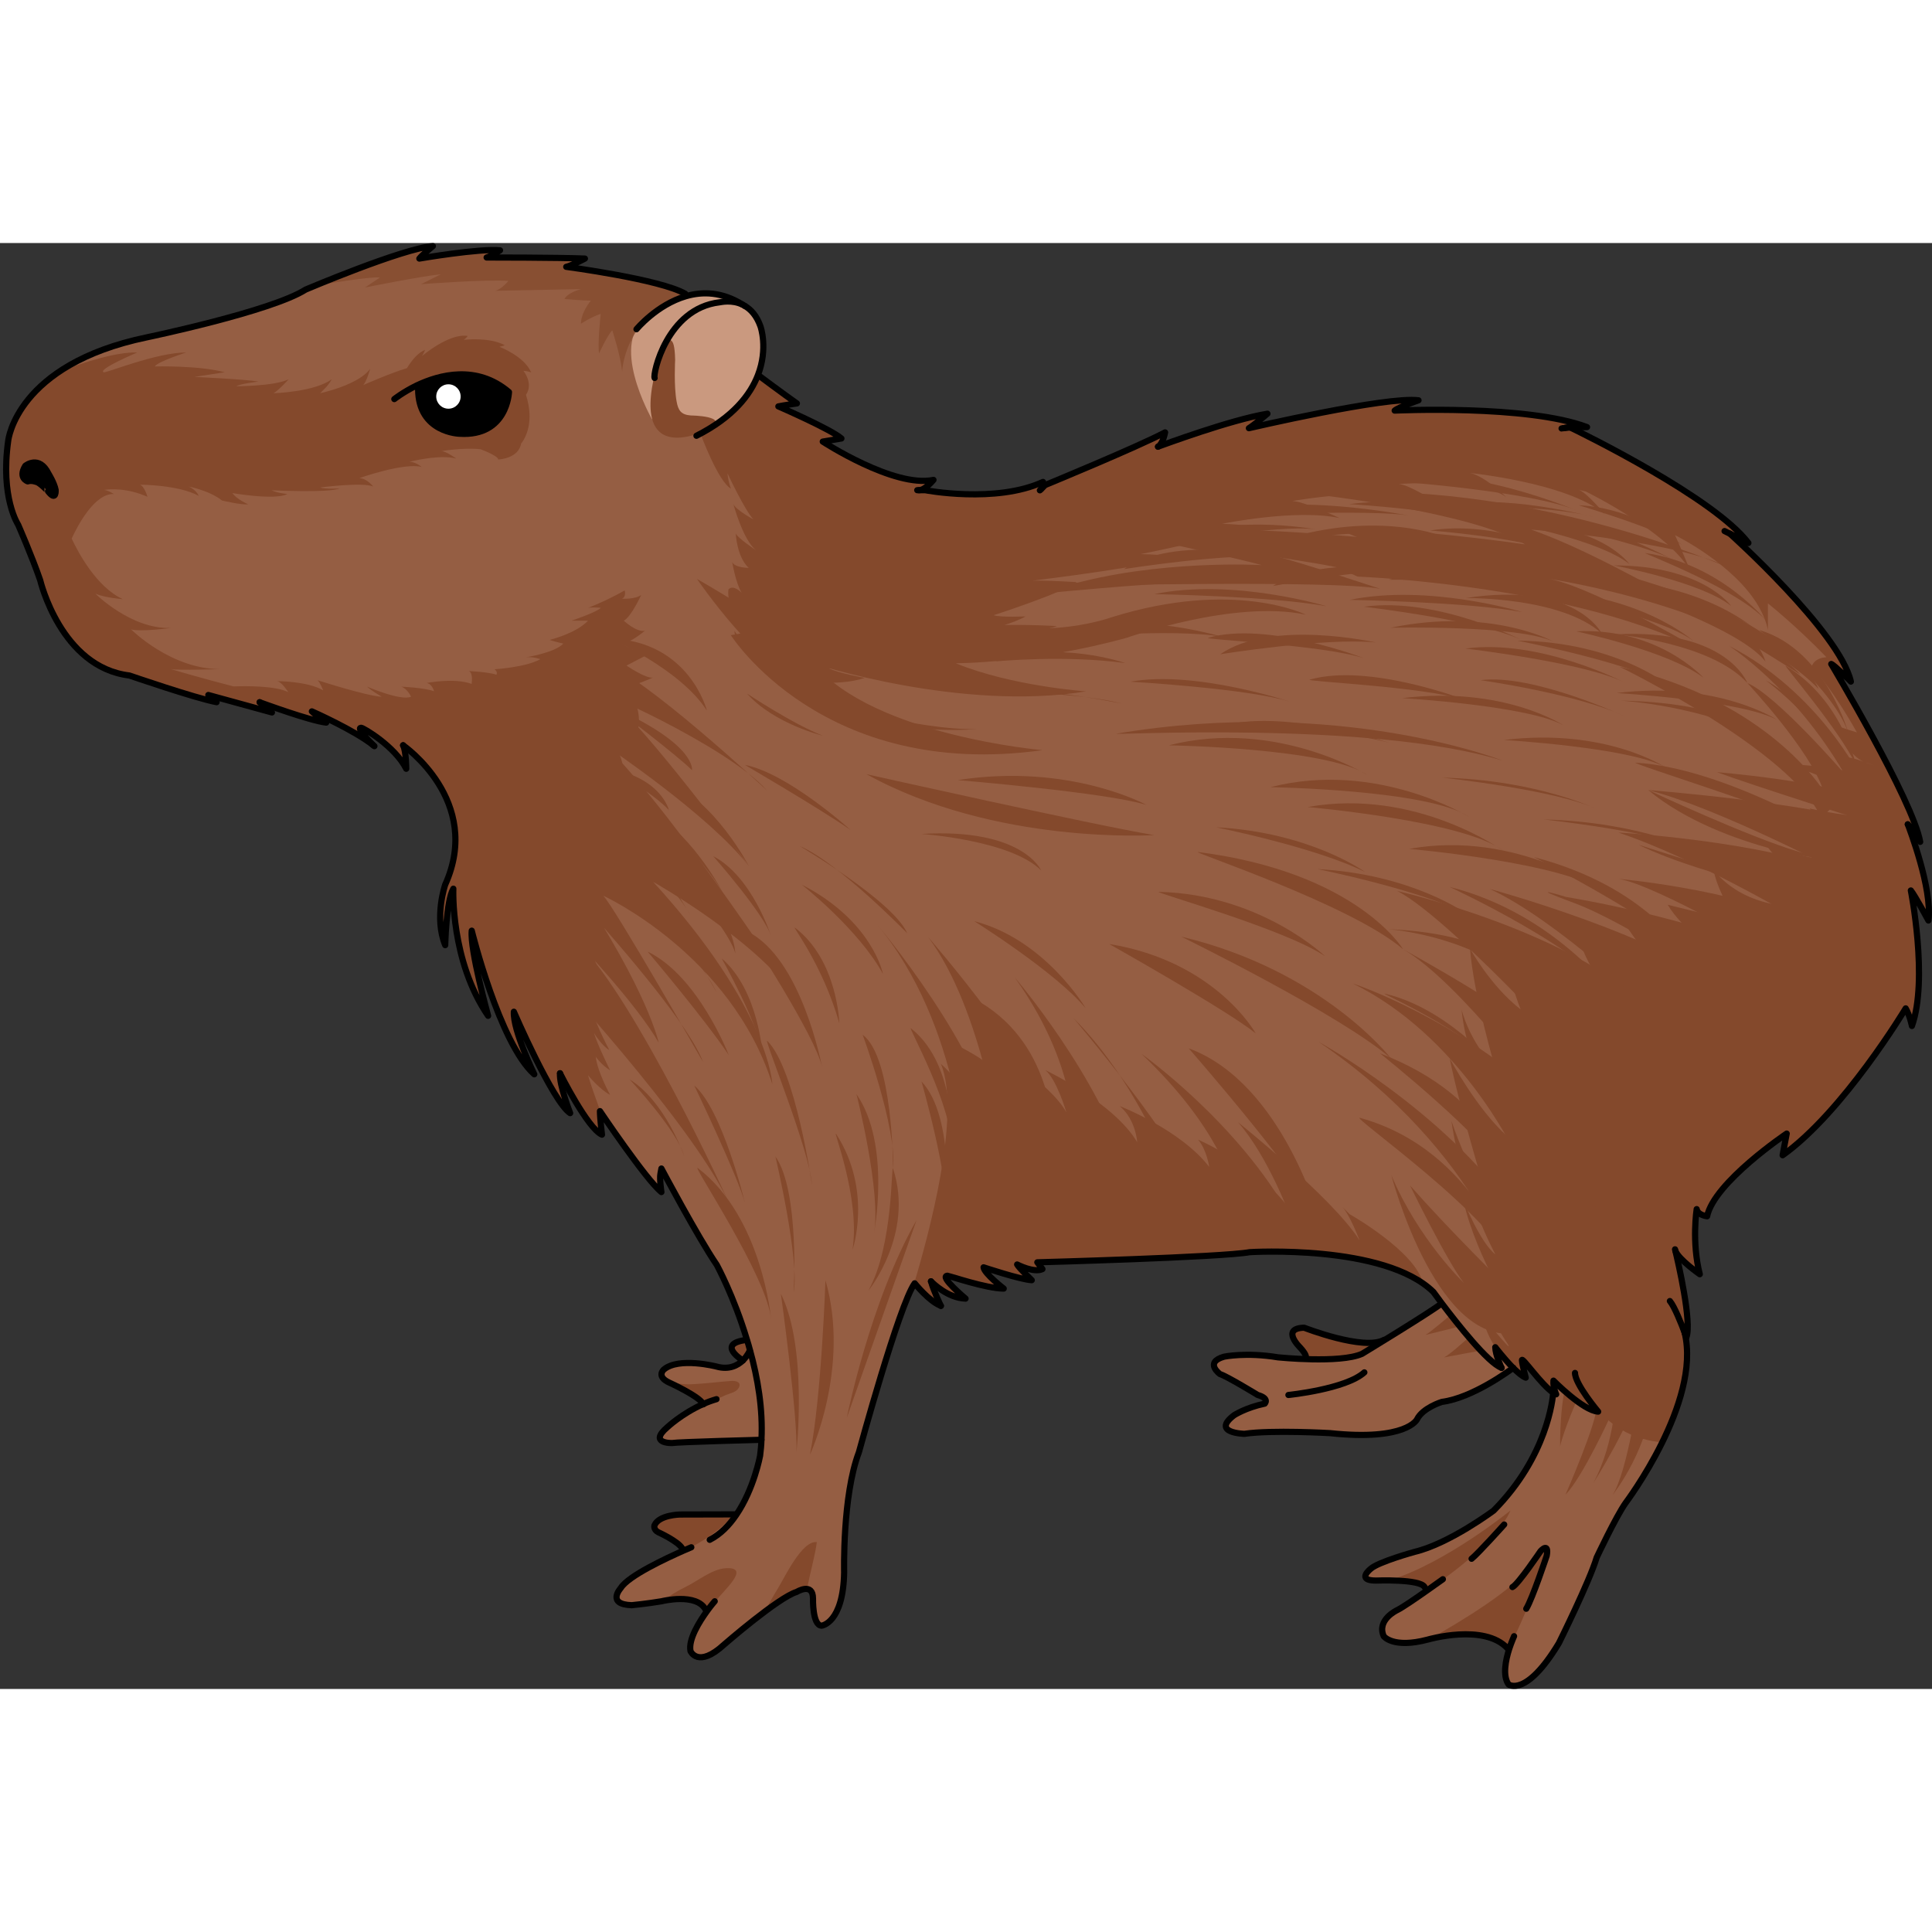 <?xml version="1.0" encoding="utf-8"?>
<!-- Created by: Science Figures, www.sciencefigures.org, Generator: Science Figures Editor -->
<!DOCTYPE svg PUBLIC "-//W3C//DTD SVG 1.1//EN" "http://www.w3.org/Graphics/SVG/1.1/DTD/svg11.dtd">
<svg version="1.1" xmlns="http://www.w3.org/2000/svg" xmlns:xlink="http://www.w3.org/1999/xlink" 
	 width="800px" height="800px" viewBox="0 0 312.339 233.76" enable-background="new 0 0 312.339 233.76"
	 xml:space="preserve">
<rect x="0" y="0" width="312.339" height="233.76" fill="#333333" stroke="none"/>
<g id="Layer_1">
</g>
<g id="Layer_2">
</g>
<g id="Layer_3">
	<g>
		<g>
			<path fill="#84492C" d="M120.168,180.65c0,0-4.464-2.69,0.612-3.325c0,0,1.074,2.409-0.602,3.195"/>
			<path fill="#955E43" d="M113.688,187.699c-0.612-1.248-5.471-3.458-5.471-3.458c-2.188-1.007-0.898-2.122-0.898-2.122
				c2.43-2.059,8.514-0.483,8.514-0.483c2.036,0.568,3.414-0.175,4.268-0.985c0.766-0.765,1.116-1.596,1.116-1.596l0.044-0.021
				c1.226,4.419,2.101,9.476,1.839,14.442c0,0-13.525,0.351-14.466,0.526c0,0-3.851,0.108-0.766-2.539
				C107.866,191.462,110.229,189.231,113.688,187.699z"/>
			<path fill="#84492C" d="M117.34,186.244c0.645-0.284,1.611-0.435,2.022-1.064c0.612-0.937-0.257-1.285-1.134-1.221
				c-2.121,0.156-4.25,0.438-6.381,0.536c-1.334,0.063-2.654-0.141-3.928-0.534c-0.121-0.038-0.271-0.098-0.433-0.16
				c0.186,0.147,0.413,0.295,0.73,0.44c0,0,4.859,2.21,5.471,3.458c-0.259,0.115-0.497,0.239-0.743,0.359
				C114.738,187.494,116.508,186.607,117.34,186.244z"/>
			<path fill="#955E43" d="M67.599,23.609c0,7.091,6.719,7.223,6.719,7.223c7.725,0.48,7.965-6.741,7.965-6.741
				c-5.23-4.442-11.227-2.823-14.947-1.05L67.599,23.609z M5.863,38.623c0.525,0.065,1.904,1.51,1.904,1.51
				c1.378,1.772,1.226-0.219,1.226-0.219c-0.219-1.138-1.138-2.604-1.138-2.604c-1.532-3.13-3.765-1.291-3.765-1.291
				c-1.226,1.991,0.395,2.517,0.395,2.517C5.097,38.315,5.863,38.623,5.863,38.623z M270.86,162.946
				c0.417,1.729,2.692,11.534,1.773,13.962c0,0-0.111-0.285-0.284-0.744c2.735,11.227-9.521,27.488-9.521,27.488
				c-1.597,2.252-4.704,8.862-4.704,8.862c-1.118,3.785-6.105,13.832-6.105,13.832c-5.341,8.862-8.143,6.674-8.143,6.674
				c-0.983-1.402-0.46-3.938,0.11-5.734l-0.263-0.087c-3.787-4.093-12.912-1.424-12.912-1.424c-5.625,1.49-7.112-0.547-7.112-0.547
				c-1.183-2.669,2.188-4.223,2.188-4.223c0.853-0.417,3.041-1.926,4.814-3.174l-0.394-0.547c-0.7-1.334-7.857-1.05-7.857-1.05
				c-3.305,0-0.854-1.904-0.854-1.904c1.204-1.115,7.092-2.735,7.092-2.735c5.622-1.336,12.779-6.675,12.779-6.675
				c8.709-8.776,9.564-18.165,9.631-19.061c-1.904-1.248-5.123-5.954-5.057-5.231c0.066,0.81,0.613,2.802,0.613,2.802
				c-0.568-0.219-1.291-0.854-2.037-1.575c-1.442-1.467-2.887-3.35-2.887-3.35c0.042,1.313,0.919,3.107,1.006,3.326
				c-2.188-0.787-7.221-7.2-9.651-10.417c-0.831-1.115-1.356-1.838-1.356-1.838c-7.944-7.79-29.698-6.435-29.698-6.435
				c-4.507,0.833-34.335,1.641-34.335,1.641l0.831,1.094c-1.356,0.68-4.093-0.744-4.093-0.744c0.284,0.547,2.364,2.539,2.364,2.539
				c-1.816-0.088-7.791-2.08-7.791-2.08c0.088,0.985,3.26,3.437,3.26,3.437c-2.801,0-8.884-2.08-9.059-2.08
				c-1.532,0,2.888,3.7,2.888,3.7c-2.867-0.088-5.273-2.473-5.58-2.781c0.395,1.466,1.445,3.655,1.576,3.939
				c-1.904-0.72-4.224-3.631-4.224-3.631c-2.517,3.479-9.017,27.311-9.017,27.311c-2.692,7.091-2.385,19.433-2.385,19.433
				c-0.154,8.207-3.633,8.603-3.633,8.603c-1.51,0-1.401-4.377-1.401-4.377c0-2.715-2.648-1.073-2.648-1.073
				c-2.976,0.897-11.707,8.491-11.707,8.491c-4.247,3.917-5.45,1.072-5.45,1.072c-0.372-1.904,1.422-4.748,2.691-6.501l-0.219-0.151
				c-1.466-2.845-7.156-1.402-7.156-1.402c-2.341,0.396-4.814,0.635-4.814,0.635c-4.18-0.13-1.773-2.778-1.773-2.778
				c1.226-1.991,7.506-4.881,10.176-6.063l-0.241-0.327c-0.634-1.161-3.874-2.627-3.874-2.627c-0.831-0.417-0.613-1.115-0.613-1.115
				c0.723-1.708,4.137-1.751,4.137-1.751c0.744,0,8.906-0.023,8.906-0.023l0.154,0.111c2.889-4.203,3.874-9.587,3.874-9.587
				c0.109-0.853,0.197-1.705,0.219-2.582c0.262-4.967-0.613-10.023-1.839-14.442c-0.153-0.592-0.328-1.182-0.503-1.729
				c-2.101-7.024-4.88-12.102-4.88-12.102c-3.151-4.64-8.95-15.582-8.95-15.582s0,0-0.154,0.831
				c-0.174,0.832,0.154,2.977,0.154,2.977c-2.473-1.97-9.936-13.088-9.936-13.088c0,1.161,0.328,3.809,0.328,3.809
				c-2.32-0.985-6.784-9.914-6.784-9.914c-0.153,1.84,1.641,6.435,1.641,6.435c-2.801-1.816-9.103-16.392-9.103-16.392
				c-0.175,2.977,3.304,10.111,3.304,10.111c-5.624-4.99-10.111-23.22-10.111-23.22c-0.328,2.999,2.648,13.766,2.648,13.766
				c-6.127-8.951-5.624-20.549-5.624-20.549c-1.16,1.992-1.313,9.125-1.313,9.125c-1.838-4.486,0-9.782,0-9.782
				c6.128-13.59-6.806-22.519-6.806-22.519c0.503,1.007,0.503,3.786,0.503,3.786c-1.838-3.655-6.96-6.631-7.288-6.631
				c-0.875,0,1.51,2.363,2.036,2.889c-3.02-2.451-10.002-5.537-10.002-5.537c0.657,0.657,2.32,1.816,2.32,1.816
				c-2.735-0.328-10.285-3.13-10.745-3.283l0.35,0.284l1.62,1.357c-2.495-0.679-10.286-2.823-10.286-2.823l1.335,1.16
				c-3.48-0.657-14.094-4.312-14.094-4.312C9.824,68.582,6.498,54.51,6.498,54.51c-1.313-3.83-3.567-8.973-3.567-8.973
				S0.02,41.16,1.333,31.926c0,0,1.313-12.299,22.388-16.676c0,0,20.177-4.202,25.691-7.725c0,0,15.713-6.675,20.572-7.025
				c0,0-1.839,1.51-2.188,2.013c0,0,9.694-1.664,13.043-1.336c0,0-1.161,0.833-2.167,1.161c0,0,11.861,0,15.889,0.175
				c0,0-2.188,1.159-3.021,1.334c0,0,15.21,2.013,19.236,4.354l0.11,0.395c2.691-0.788,5.864-0.723,9.19,1.378
				c0.044,0,0.11,0.044,0.154,0.087c0.065,0.044,0.152,0.088,0.218,0.131c0.941,0.547,1.883,1.554,2.495,3.283
				c0,0,1.27,3.523-0.416,7.879l0.109,0.043c0,0,4.027,3.02,6.193,4.53c0,0-2.341,0.328-2.998,0.482c0,0,8.512,3.698,10.198,5.187
				l-3.02,0.503c0,0,11.533,7.528,17.902,6.192c0,0-1.357,1.664-2.342,1.664h0.985c0,0,11.38,2.188,19.061-1.334
				c0,0,0.351,0.503-0.329,1.182l0.68-0.679c0,0,15.034-6.193,19.388-8.513c0,0-0.306,1.75-1.115,2.297
				c0.68-0.24,11.686-4.333,17.661-5.317c0,0-2.167,1.838-2.998,2.341c0,0,22.234-5.187,27.422-4.508c0,0-3.35,1.161-3.854,1.664
				c0,0,21.403-1.007,31.1,2.669c0,0-1.489,0-2.693,0.066c-0.108-0.044-0.153-0.066-0.153-0.066l-0.983,0.175
				c0.261-0.043,0.678-0.087,1.137-0.109c2.014,0.984,23.221,11.358,28.779,18.667c0,0-1.883-0.94-2.998-1.51
				c0,0,17.725,15.888,19.563,23.92c0,0-2.669-2.67-3.173-2.846c0,0,13.196,22.082,14.378,28.756c0,0-0.831-1.489-1.991-2.823
				c0.196,0.569,3.983,10.33,3.327,15.537c0,0-2.167-4.026-2.845-4.858c0,0,2.845,14.379,0.176,21.906c0,0-0.329-1.663-1.009-2.845
				c0,0-10.045,16.721-19.893,23.746c0,0,0.329-1.84,0.658-3.503c0,0-11.709,7.856-12.87,13.372c0,0-1.509-0.175-1.684-1.16
				c0,0-0.832,5.34,0.502,10.527C274.799,166.712,271.429,164.37,270.86,162.946z"/>
			<g>
				<path fill="#84492C" d="M114.103,220.985l0.219,0.151c-0.569,0.786-1.237,1.795-1.775,2.838
					c0.052-0.049,0.109-0.103,0.155-0.145c1.369-1.293,2.027-2.731,3.031-4.279c0.987-1.517,5.855-5.541,1.616-5.314
					c-2.245,0.119-4.61,2.126-6.59,3.066c-1.304,0.618-2.551,1.451-3.807,2.278C107.011,219.566,112.645,218.155,114.103,220.985z"
					/>
				<path fill="#84492C" d="M118.689,205.533c-1.105,0.005-8.06,0.023-8.744,0.023c0,0-3.414,0.043-4.137,1.751
					c0,0-0.218,0.698,0.613,1.115c0,0,3.239,1.466,3.874,2.627l0.241,0.327c-0.757,0.335-1.813,0.816-2.954,1.365
					C111.641,211.116,115.829,208.888,118.689,205.533z"/>
				<path fill="#84492C" d="M130.458,217.608c0.572-2.868,1.354-5.621,1.595-7.587c-2.371-0.331-5.202,5.691-6.292,7.48
					c-0.758,1.241-1.469,2.523-2.183,3.802c2.039-1.526,4.056-2.881,5.209-3.229C128.787,218.074,129.703,217.52,130.458,217.608z"
					/>
			</g>
			<path fill="#84492C" d="M247.26,213.868c-2.061,3.605-11.568,9.259-16.123,11.82c1.625-0.418,9.216-2.135,12.588,1.512
				l0.104,0.034c2.661-4.772,5.914-13.861,5.914-13.861C251.108,208.28,247.26,213.868,247.26,213.868z"/>
			<path fill="#84492C" d="M230.31,217.286l0.394,0.547c-0.212,0.149-0.432,0.304-0.654,0.457c3.057-2.007,11.937-8.17,14.14-13.387
				c0,0-10.495,8.549-19.623,11.312C226.734,216.24,229.859,216.426,230.31,217.286z"/>
			<path fill="#84492C" d="M223.745,177.325c-3.283,1.796-12.913-1.97-12.913-1.97c-3.851,0.11-0.656,3.194-0.656,3.194
				c1.028,1.118,0.94,1.511,0.94,1.511S219.142,182.518,223.745,177.325z"/>
			<path fill="#955E43" d="M242.739,181.833c-0.087-0.219-0.964-2.014-1.006-3.326c0,0,1.444,1.883,2.887,3.35
				c-0.459,0.348-6.542,4.857-11.511,5.492c0,0-3.086,0.94-4.026,2.823c0,0-1.684,3.546-14.049,2.231c0,0-9.455-0.548-13.854,0.11
				c0,0-5.449-0.11-1.684-2.998c0,0,1.859-1.227,4.967-1.883c0,0,0.831-0.831-1.138-1.399c0,0-5.057-3.086-6.084-3.371
				c0,0-2.627-1.883,0.656-2.822c0,0,3.566-0.744,8.711,0.108c0,0,10.022,1.028,13.59-0.568c0,0,10.942-6.653,12.735-8.055
				l0.153-0.109C235.519,174.632,240.551,181.045,242.739,181.833z"/>
			<path fill="#84492C" d="M234.55,173.26c0,0-3.387,2.906-4.113,3.268c0,0,4.475-1.088,5.323-1.331l1.453,1.936
				c0,0-2.784,2.539-3.753,3.024l5.809-1.088L234.55,173.26z"/>
			<path fill="#84492C" d="M261.286,185.222c0,0,0.002,8.458-3.76,15.353c0,0,6.578-10.337,7.519-15.665
				c0,0-1.879,13.787-4.386,17.546c0,0,6.581-8.146,6.581-17.86c0-9.713-1.881-5.954-1.881-5.954l-5.014-1.252L261.286,185.222z"/>
			<path fill="#84492C" d="M260.358,189.643c0,0-4.559,9.987-7.272,12.701c0,0,5.321-12.156,4.994-14.327l-3.041-1.194
				c0,0-2.169,4.883-2.821,7.706c0,0-0.109-8.251,1.52-11.615s5.319-0.325,5.319-0.325l1.845,3.366l-0.109,2.93"/>
			<g>
				<path fill="#84492C" d="M308.436,93.989c1.16,1.334,1.991,2.823,1.991,2.823c-1.182-6.674-14.378-28.756-14.378-28.756
					c0.16,0.056,0.547,0.374,0.991,0.77c0.947,0.845,2.182,2.076,2.182,2.076c-0.126-0.549-0.337-1.14-0.6-1.755
					c-0.02-0.041-0.043-0.083-0.063-0.125c-3.683-8.39-18.9-22.04-18.9-22.04c1.115,0.569,2.998,1.51,2.998,1.51
					c-5.559-7.309-26.766-17.683-28.779-18.667c-0.459,0.021-0.876,0.065-1.137,0.109l0.983-0.175c0,0,0.045,0.022,0.153,0.066
					c1.204-0.066,2.693-0.066,2.693-0.066c-9.696-3.676-31.1-2.669-31.1-2.669c0.504-0.503,3.854-1.664,3.854-1.664
					c-5.188-0.678-27.422,4.508-27.422,4.508c0.831-0.503,2.998-2.341,2.998-2.341c-5.976,0.984-16.981,5.077-17.661,5.317
					c0.81-0.547,1.115-2.297,1.115-2.297c-4.354,2.32-19.388,8.513-19.388,8.513l-0.68,0.679c0.68-0.679,0.329-1.182,0.329-1.182
					c-7.681,3.523-19.061,1.334-19.061,1.334h-0.985c0.985,0,2.342-1.664,2.342-1.664c-6.369,1.336-17.902-6.192-17.902-6.192
					l3.02-0.503c-1.686-1.489-10.198-5.187-10.198-5.187c0.656-0.154,2.998-0.482,2.998-0.482c-2.166-1.51-6.193-4.53-6.193-4.53
					l-0.109-0.043c0.054-0.141,0.081-0.272,0.13-0.412c-1.064,2.867-3.593,6.525-9.455,9.774c0,0,2.87,7.842,4.973,8.989
					c0,0-0.382-0.765-0.574-2.487c0,0,2.868,6.12,4.207,7.459c0,0-2.868-1.53-3.25-2.487c0,0,1.529,5.737,3.633,7.458
					c0,0-2.868-1.914-3.25-2.678c0,0,0.19,3.827,2.103,5.547c0,0-2.294,0-2.677-0.956c0,0,0.573,3.442,1.529,4.972
					c0,0-1.314-1.362-2.103-0.574c-0.191,0.191-0.192,5.165,3.633,8.033c0,0-1.531-0.191-2.104-0.574
					c-0.573-0.382-0.573-1.147-0.573-0.382s6.12,8.031,11.091,9.37c0,0-0.956-0.955-1.721-1.72c0,0,7.267,1.147,11.666-0.382
					c0,0-4.207-0.765-5.737-1.53c0,0,13.77-0.766,18.359-3.443c0,0-3.25,0.382-4.972,0.191c0,0,14.917-3.06,18.359-5.163
					c0,0-4.016,0.191-5.163-0.191c0,0,11.284-3.633,13.387-5.354c0,0-4.02-0.235-5.552-0.235s-1.532,0-1.532,0
					s20.527-2.45,22.979-3.982c0,0-3.986-0.307-5.517-0.307c0,0,14.095-2.758,17.771-4.596c0,0-3.676-0.306-4.595-0.306
					c0,0,11.949-2.453,18.995-0.92c0,0-5.821-2.757-7.66-2.757c0,0,15.625-2.757,22.979,0c0,0-4.29-2.758-5.822-2.758
					c0,0,13.483-0.92,17.465,2.145c0,0-3.983-3.982-6.435-3.982c0,0,16.235,1.532,22.365,6.74c0,0-3.065-3.676-4.29-3.982
					c0.451,0.113,1.225,0.307,1.225,0.307s14.402,7.046,17.159,13.48c0,0-2.449-5.82-2.757-6.434c0,0,9.554,4.665,13.522,11.537
					c0.692,1.198,1.216,2.463,1.489,3.782c0,0,0-2.718,0-4.288c0,0,4.467,3.518,9.463,8.696c-2.313,0.164-2.451,1.779-2.451,1.779
					c3.003,2.458,7.375,10.379,7.375,10.379c-1.91-0.546-3.278-1.093-3.278-1.093c1.561,4.096,3.395,5.4,4.319,5.815
					c-0.077-0.028-0.139-0.049-0.222-0.079c-3.824-1.366-4.098-0.273-4.098-0.273c2.458,3.551,4.098,4.371,4.098,4.371
					c-3.553-0.272-6.555-1.639-6.555-1.639c1.91,2.731,7.102,6.554,7.102,6.554c-4.371-0.273-9.013-1.365-9.013-1.365
					c2.731,3.823,4.095,4.37,4.095,4.37c-4.644,0.274-10.378-1.366-10.378-1.366c2.731,3.005,8.468,5.189,8.468,5.189
					c-4.097-0.274-9.56-2.731-9.56-2.731c3.005,4.097,5.736,6.282,5.736,6.282c-6.531,0-7.305,0-7.376,0
					c1.366,3.277,3.553,3.822,3.553,3.822c-9.013-1.639-10.652-7.647-9.833-4.642c0.092,0.34,0.205,0.693,0.333,1.055
					c1.011,2.827,2.945,6.047,2.945,6.047c-4.643-0.818-10.926-2.459-10.926-2.459c2.458,4.095,7.1,6.828,7.1,6.828
					c-6.555-0.273-15.293-6.008-15.293-6.008c3.005,5.736,7.373,9.831,7.373,9.831c-4.644-0.273-13.654-5.734-13.654-5.734
					c1.64,6.555,6.555,10.651,6.555,10.651c-5.188-1.639-12.018-9.56-12.018-9.56c2.46,7.647,5.463,10.925,5.463,10.925
					s4.368,3.823-0.82-0.273c-5.189-4.097-11.744-12.564-11.744-12.564c1.093,7.647,3.278,12.838,3.278,12.838
					c-4.915-3.823-8.193-9.833-8.193-9.833c0.547,7.373,4.097,19.393,4.097,19.393c-4.368-4.642-5.463-9.56-5.463-9.56
					c0.821,9.286,7.374,20.482,7.374,20.482c-4.916-4.371-9.286-12.562-9.286-12.562c1.365,7.102,5.736,21.576,5.736,21.576
					c-2.731-3.276-5.463-11.472-5.463-11.472c1.639,11.47,7.102,21.577,7.102,21.577c-2.458-1.913-5.191-8.739-5.191-8.739
					c2.185,9.56,8.741,19.391,8.741,19.391c-2.184-1.913-5.646-4.943-5.646-4.943c1.187,4.74,4.012,8.572,4.195,8.938
					c0.697,1.385-4.287-4.834-4.287-4.834c0.458,2.07,1.266,3.791,2.172,5.199c0-0.002,0-0.006,0-0.009c0,0,1.444,1.883,2.887,3.35
					c0.182,0.175,0.361,0.346,0.539,0.506c0.876,0.717,1.498,1.069,1.498,1.069s-0.547-1.992-0.613-2.802
					c-0.032-0.359,0.745,0.621,1.77,1.853c1.579,1.622,3.904,3.804,3.748,3.52c-0.227-0.412-0.419-2.09-0.419-2.09
					c0.464,1.449,6.482,5.281,6.482,5.281l-1.953-4.993c3.286,7.534,9.161,9.359,13.056,9.684
					c2.673-5.431,4.971-12.184,3.622-17.719c0.173,0.459,0.284,0.744,0.284,0.744c0.919-2.428-1.356-12.233-1.773-13.962
					c0.568,1.423,3.938,3.766,3.938,3.766c-1.334-5.187-0.502-10.527-0.502-10.527c0.175,0.985,1.684,1.16,1.684,1.16
					c1.161-5.516,12.87-13.372,12.87-13.372c-0.329,1.663-0.658,3.503-0.658,3.503c9.848-7.025,19.893-23.746,19.893-23.746
					c0.68,1.182,1.009,2.845,1.009,2.845c2.669-7.527-0.176-21.906-0.176-21.906c0.678,0.832,2.845,4.858,2.845,4.858
					C312.419,104.319,308.632,94.559,308.436,93.989z M301.714,84.004c0.079,0.018,0.122,0.022,0.122,0.022
					S304.424,84.969,301.714,84.004z"/>
				<path fill="#84492C" d="M123.372,15.892l-0.065,0.034c0,0,0.084,0.438,0.084,1.165C123.403,16.66,123.396,16.259,123.372,15.892
					z"/>
			</g>
			<g>
				<path fill="#84492C" d="M216.903,155.721C216.628,155.445,216.538,155.355,216.903,155.721L216.903,155.721z"/>
				<path fill="#84492C" d="M216.903,155.721c0.024,0.023,0.05,0.049,0.075,0.075l0,0
					C216.94,155.757,216.934,155.75,216.903,155.721z"/>
				<path fill="#84492C" d="M218.184,156.999c0,0-0.752-0.752-1.205-1.203c1.205,1.203,2.813,5.422,2.813,5.422
					c-2.408-1.808-12.853-9.839-12.853-9.839s-0.503-0.502-0.804-0.804c0.804,0.804,2.21,5.422,2.21,5.422
					c-5.222-7.029-14.661-11.044-14.661-11.044c1.406,1.605,1.809,4.417,1.809,4.417c-4.619-6.025-14.46-9.839-14.46-9.839
					c2.609,2.208,2.813,5.824,2.813,5.824c-3.815-6.427-14.862-11.647-14.862-11.647c1.806,1.406,3.415,6.828,3.415,6.828
					c-2.81-5.02-12.25-10.442-12.25-10.442c1.406,1.406,3.212,6.627,3.212,6.627c-2.009-4.417-10.442-7.833-10.442-7.833
					c2.008,2.009,3.415,9.438,3.415,9.438c-0.603-2.411-4.218-5.623-4.218-5.623c3.351,8.14-2.046,27.938-4.404,35.727
					c0.055-0.088,0.109-0.18,0.161-0.25c0,0,2.32,2.911,4.224,3.631c-0.131-0.284-1.182-2.473-1.576-3.939
					c0.307,0.308,2.713,2.693,5.58,2.781c0,0-4.42-3.7-2.888-3.7c0.175,0,6.258,2.08,9.059,2.08c0,0-3.172-2.451-3.26-3.437
					c0,0,5.975,1.992,7.791,2.08c0,0-2.08-1.992-2.364-2.539c0,0,2.736,1.423,4.093,0.744l-0.831-1.094
					c0,0,29.828-0.808,34.335-1.641c0,0,19.051-1.187,28.006,5.045C228.903,163.047,218.184,156.999,218.184,156.999z"/>
			</g>
			<path fill="#CA997F" d="M105.362,28.41c0,0-7.25-12.706-0.374-16.667c0,0,10.163-8.743,17.189,0.449
				c0,0,5.606,8.818-7.398,17.786C114.779,29.979,109.398,32.371,105.362,28.41z"/>
			<path fill="#84492C" d="M114.779,29.979c0,0-13.816,7.476-8.326-11.053c0,0,1.061-3.927,2.03-3.187
				c0.357,0.272,0.604,0.845,0.664,3.141c0,0-0.233,4.227,0.241,6.764c0.253,1.357,0.665,2.114,2.295,2.234
				C111.684,27.878,118.024,27.938,114.779,29.979z"/>
			<path opacity="0.7" fill="#84492C" d="M96.849,17.845c0,0,1.333-2.931,2.132-3.73c0,0,1.333,3.998,1.599,6.661
				c0,0,0.41-10.764,12.754-12.608c-0.85,0.057-1.67,0.201-2.447,0.429l-0.11-0.395C106.75,5.861,91.54,3.848,91.54,3.848
				c0.833-0.175,3.021-1.334,3.021-1.334c-4.027-0.175-15.889-0.175-15.889-0.175c1.006-0.328,2.167-1.161,2.167-1.161
				C77.491,0.85,67.796,2.513,67.796,2.513C68.146,2.01,69.985,0.5,69.985,0.5c-3.937,0.283-14.992,4.717-19.05,6.39
				c1.251-0.211,9.249-1.547,10.476-1.302l-2.398,1.599c0,0,9.326-1.866,12.257-2.132l-3.197,1.599c0,0,10.393-0.798,14.122-0.532
				c0,0-1.065,1.333-2.132,1.599l13.855-0.267c0,0-2.133,0.534-2.665,1.6c0,0,3.198,0.266,4.264,0.266c0,0-1.599,1.866-1.599,3.73
				c0,0,1.599-1.065,3.197-1.599C97.115,11.451,96.583,16.247,96.849,17.845z"/>
			<path fill="#84492C" d="M105.583,70.237c-1.036,0.296-4.296-1.926-4.296-1.926c0.593-0.297,3.704-1.926,3.704-1.926
				c-1.629,0.148-4.445-1.63-4.445-1.63c1.481-0.149,3.705-2.074,3.705-2.074c-1.333,0.296-3.408-1.629-3.408-1.629
				c1.187-0.593,2.815-4.149,2.815-4.149c-1.038,0.74-3.112,0.593-3.112,0.593c0.741-0.296,0.444-1.333,0.444-1.333
				c-3.111,1.778-5.926,2.816-5.926,2.816c0.889-0.147,2.074,0,2.074,0c-0.741,0.742-4.741,2.074-4.741,2.074
				c0.593,0,2.667,0,2.667,0c-1.925,2.074-6.223,3.111-6.223,3.111c0.889,0.296,2.223,0.592,2.223,0.592
				c-1.333,1.481-6.076,2.223-6.076,2.223c1.185-0.149,2.372,0.297,2.372,0.297c-2.372,1.333-7.409,1.629-7.409,1.629
				c0.593,0.445,0.296,0.889,0.296,0.889C79.059,69.348,75.8,69.2,75.8,69.2c0.741,0.296,0.445,2.075,0.445,2.075
				c-2.816-1.036-7.26-0.148-7.26-0.148c0.889,0.148,1.185,1.333,1.185,1.333c-1.63-0.593-5.334-0.74-5.334-0.74
				c1.038,0.297,1.617,1.625,1.617,1.625c-1.644,0.736-7.099-1.625-7.099-1.625c0.593,0.593,2.369,1.637,2.369,1.637
				c-2.52-0.141-10.371-2.675-10.371-2.675c0.445,0.444,0.889,1.629,0.889,1.629c-2.519-1.482-7.41-1.481-7.41-1.481
				c0.741,0.148,1.778,1.778,1.778,1.778c-2.123-1.063-6.96-0.996-8.848-0.926c-4.462-1.135-10.141-2.795-10.141-2.795
				c1.33,0.223,7.983,0,7.983,0c-7.983,0-14.415-6.43-14.415-6.43c1.552,0.444,6.432-0.223,6.432-0.223
				c-6.432,0.223-12.197-5.543-12.197-5.543c1.553,0.666,4.436,0.887,4.436,0.887c-4.283-1.963-7.271-7.655-8.275-9.804
				c1.002-2.163,3.721-7.32,6.824-7.2c0,0-0.967-0.639-1.632-0.658c0.901-0.134,3.71-0.381,7.063,1.11c0,0-0.454-1.659-1.208-1.96
				c0,0,6.185,0,9.503,1.81c0,0-0.453-1.057-1.66-1.509c0,0,3.318,0.604,5.429,2.263c0,0,3.167,0.753,4.223,0.603
				c0,0-1.809-0.754-2.563-1.81c0,0,6.937,1.208,8.898,0.152c0,0-1.658-0.152-2.563-0.604c0,0,9.352,0.453,11.011-0.301
				c0,0-2.262,0.152-3.167-0.151c0,0,6.938-0.906,8.597-0.151c0,0-1.056-1.357-2.262-1.357c0,0,7.239-2.564,10.104-1.81
				c0,0-0.934-0.787-1.988-0.857c1.75-0.382,5.279-1.097,7.569-0.5c0,0-1.658-1.207-2.413-1.207c0,0,3.62-0.603,6.334-0.301
				c0,0,2.865,1.055,2.865,1.658c0,0,3.369-0.104,3.717-2.688c0.014,0.025,0.039,0.068,0.039,0.068
				c1.926-2.697,1.31-6.005,0.726-7.835c1.271-1.823-0.41-3.88-0.41-3.88c0.501,0,1.251,0.25,1.251,0.25
				c-1.127-2.63-5.133-4.132-5.133-4.132c0.5-0.125,0.876-0.25,0.876-0.25c-2.504-1.377-6.636-0.876-6.636-0.876
				c0.5-0.375,0.626-0.626,0.626-0.626c-3.005-0.501-7.387,3.255-7.387,3.255c0.25-0.375,0.501-1.001,0.501-1.001
				c-1.105,0.415-2.105,1.608-2.932,2.95c-2.56,0.747-7.074,2.737-7.074,2.737c0.564-0.565,1.129-2.634,1.129-2.634
				c-1.881,2.635-8.092,3.951-8.092,3.951s0,0,0.753-0.752c0.753-0.752,1.128-1.506,1.128-1.506
				c-2.823,2.07-9.409,2.258-9.409,2.258c0.941-0.564,2.446-2.258,2.446-2.258C44.41,23.151,38.2,23.15,38.2,23.15
				c0.564-0.377,3.576-0.752,3.576-0.752c-2.071-0.376-10.349-0.752-10.349-0.752l4.892-0.753c-4.141-1.129-11.291-0.94-11.291-0.94
				c0.376-0.752,5.081-2.259,5.081-2.259c-4.893,0-12.984,3.387-13.361,3.199c-0.982-0.489,5.458-3.199,5.458-3.199
				c-3.424-0.104-8.594,1.56-12.564,3.078c-7.635,5.121-8.308,11.155-8.308,11.155C0.02,41.16,2.931,45.537,2.931,45.537
				s0.444,1.018,1.043,2.454c0,0,0,0,0.001,0.001c0.762,1.829,1.787,4.37,2.523,6.518c0,0,3.326,14.072,14.421,15.407
				c0,0,8.443,2.905,12.734,3.999c0.062,0.016,0.118,0.029,0.178,0.044c0.443,0.111,0.853,0.207,1.183,0.269l-1.335-1.16
				c0,0,7.791,2.145,10.286,2.823l-1.62-1.357l-0.35-0.284c0.029,0.01,0.093,0.032,0.176,0.062
				c1.239,0.442,8.009,2.914,10.568,3.221c0,0-1.663-1.16-2.32-1.816c0,0,6.982,3.086,10.002,5.537
				c-0.526-0.526-2.911-2.889-2.036-2.889c0.328,0,5.45,2.977,7.288,6.631c0,0,0-2.779-0.503-3.786c0,0,12.934,8.929,6.806,22.519
				c0,0-1.838,5.296,0,9.782c0,0,0.154-7.134,1.313-9.125c0,0-0.503,11.598,5.624,20.549c0,0-2.976-10.767-2.648-13.766
				c0,0,4.487,18.23,10.111,23.22c0,0-3.479-7.134-3.304-10.111c0,0,6.302,14.575,9.103,16.392c0,0-1.794-4.595-1.641-6.435
				c0,0,4.464,8.929,6.784,9.914c0,0-0.328-2.648-0.328-3.809c0,0,0.055,0.079,0.132,0.197c-0.733-2.007-1.441-4.003-1.86-5.336
				c-0.076-0.241-0.143-0.461-0.199-0.656c0,0,1.932,2.345,3.573,3.166c0,0-2.051-3.693-2.325-6.155c0,0,0.958,1.368,2.325,2.188
				c0,0-2.051-4.103-2.599-6.018c0,0,1.231,2.052,2.462,2.735c0,0-3.146-5.881-3.146-8.207c0,0,0.957,1.504,2.188,2.599
				c0,0-2.325-7.249-2.872-9.711c0,0,1.504,2.325,2.325,2.872c0,0-2.052-4.514-2.188-8.07c0,0,0.958,1.231,1.642,2.325
				c0,0-1.533-3.125-1.382-6.144c0,0,1.108,1.63,2.476,2.451c0,0-2.735-6.565-2.325-9.438c0,0,0.684,2.462,1.778,3.419
				c0,0-0.684-6.155-0.273-8.207c0,0-0.137,1.231,1.368,2.599c0,0,0-3.419-0.137-6.155c0,0,0.958,0.82,1.504,2.188
				c0,0,0.547-4.377-0.273-5.745c0,0,0.958,0.274,1.504,1.778c0,0,0.821-4.787-1.094-7.249c0,0,2.052,1.368,2.599,1.915
				c0,0-0.411-4.24-1.505-5.745c0,0,1.778,0.821,2.325,1.368c0,0,0.958-3.146-0.684-5.608c0,0,1.368,0.273,2.051,1.231
				c0,0-0.191-1.906-1.368-3.651C104.139,70.885,105.583,70.237,105.583,70.237z M82.283,24.091c0,0-0.241,7.221-7.965,6.741
				c0,0-6.719-0.132-6.719-7.223l-0.263-0.568C71.057,21.268,77.053,19.649,82.283,24.091z M4.09,36.018
				c0,0,2.232-1.839,3.765,1.291c0,0,0.919,1.466,1.138,2.604c0,0,0.153,1.992-1.226,0.219c0,0-1.379-1.445-1.904-1.51
				c0,0-0.766-0.307-1.378-0.088C4.485,38.535,2.865,38.009,4.09,36.018z"/>
			<radialGradient id="SVGID_1_" cx="74.81" cy="26.043" r="6.285" gradientUnits="userSpaceOnUse">
				<stop  offset="0" style="stop-color:#000000"/>
				<stop  offset="1" style="stop-color:#000000"/>
			</radialGradient>
			<path fill="url(#SVGID_1_)" d="M82.283,24.091c0,0-0.241,7.221-7.965,6.741c0,0-6.719-0.132-6.719-7.223l-0.263-0.568
				C71.057,21.268,77.053,19.649,82.283,24.091z"/>
			<path d="M8.993,39.913c0,0,0.153,1.992-1.226,0.219c0,0-1.379-1.445-1.904-1.51c0,0-0.766-0.307-1.378-0.088
				c0,0-1.62-0.526-0.395-2.517c0,0,2.232-1.839,3.765,1.291C7.855,37.309,8.774,38.775,8.993,39.913z"/>
			<path fill="none" stroke="#000000" stroke-linecap="round" stroke-linejoin="round" stroke-miterlimit="10" d="M118.852,205.533
				c0,0-8.163,0.023-8.906,0.023c0,0-3.414,0.043-4.137,1.751c0,0-0.218,0.698,0.613,1.115c0,0,3.239,1.466,3.874,2.627"/>
			<path fill="none" stroke="#000000" stroke-linecap="round" stroke-linejoin="round" stroke-miterlimit="10" d="M111.762,210.852
				c0,0-0.459,0.197-1.226,0.524c-2.67,1.182-8.95,4.071-10.176,6.063c0,0-2.407,2.648,1.773,2.778c0,0,2.473-0.239,4.814-0.635
				c0,0,5.69-1.442,7.156,1.402"/>
			<path fill="none" stroke="#000000" stroke-linecap="round" stroke-linejoin="round" stroke-miterlimit="10" d="M233.264,216.016
				c0,0-1.16,0.831-2.561,1.816c-1.773,1.248-3.962,2.757-4.814,3.174c0,0-3.371,1.554-2.188,4.223c0,0,1.487,2.037,7.112,0.547
				c0,0,9.125-2.669,12.912,1.424"/>
			<path fill="none" stroke="#000000" stroke-linecap="round" stroke-linejoin="round" stroke-miterlimit="10" d="M243.178,207.174
				c0,0-4.289,4.772-5.274,5.537"/>
			<path fill="none" stroke="#000000" stroke-linecap="round" stroke-linejoin="round" stroke-miterlimit="10" d="M244.512,217.286
				c0.897-0.415,4.552-5.822,4.552-5.822s1.402-1.554,0.985,0.768c0,0-2.319,6.958-3.304,8.557"/>
			<path fill="none" stroke="#000000" stroke-linecap="round" stroke-linejoin="round" stroke-miterlimit="10" d="M5.863,38.623
				c0,0-0.766-0.307-1.378-0.088c0,0-1.62-0.526-0.395-2.517c0,0,2.232-1.839,3.765,1.291c0,0,0.919,1.466,1.138,2.604
				c0,0,0.153,1.992-1.226,0.219C7.768,40.132,6.389,38.688,5.863,38.623z"/>
			<path fill="none" stroke="#000000" stroke-linecap="round" stroke-linejoin="round" stroke-miterlimit="10" d="M63.748,25.229
				c0,0,1.4-1.117,3.588-2.188c3.721-1.773,9.717-3.392,14.947,1.05c0,0-0.241,7.221-7.965,6.741c0,0-6.719-0.132-6.719-7.223"/>
			<path fill="none" stroke="#000000" stroke-linecap="round" stroke-linejoin="round" stroke-miterlimit="10" d="M120.449,10.194
				c0.941,0.547,1.883,1.554,2.495,3.283c0,0,1.27,3.523-0.416,7.879c-1.226,3.173-3.983,6.784-9.936,9.804"/>
			<path fill="none" stroke="#000000" stroke-linecap="round" stroke-linejoin="round" stroke-miterlimit="10" d="M105.831,21.815
				c-0.328-0.569,1.948-11.227,10.504-12.233c0.198-0.022,1.992-0.459,3.742,0.394"/>
			<path fill="none" stroke="#000000" stroke-linecap="round" stroke-linejoin="round" stroke-miterlimit="10" d="M102.898,13.936
				c0,0,3.261-3.961,7.989-5.339c2.691-0.788,5.864-0.723,9.19,1.378c0.044,0,0.11,0.044,0.154,0.087
				c0.065,0.044,0.152,0.088,0.218,0.131"/>
			<path fill="none" stroke="#000000" stroke-linecap="round" stroke-linejoin="round" stroke-miterlimit="10" d="M41.972,74.228
				l0.022,0.021l0.35,0.284l1.62,1.357c-2.495-0.679-10.286-2.823-10.286-2.823l1.335,1.16c-3.48-0.657-14.094-4.312-14.094-4.312
				C9.824,68.582,6.498,54.51,6.498,54.51c-1.313-3.83-3.567-8.973-3.567-8.973S0.02,41.16,1.333,31.926
				c0,0,1.313-12.299,22.388-16.676c0,0,20.177-4.202,25.691-7.725c0,0,15.713-6.675,20.572-7.025c0,0-1.839,1.51-2.188,2.013
				c0,0,9.694-1.664,13.043-1.336c0,0-1.161,0.833-2.167,1.161c0,0,11.861,0,15.889,0.175c0,0-2.188,1.159-3.021,1.334
				c0,0,15.21,2.013,19.236,4.354"/>
			<path fill="none" stroke="#000000" stroke-linecap="round" stroke-linejoin="round" stroke-miterlimit="10" d="M60.421,81.253
				c-3.02-2.451-10.002-5.537-10.002-5.537c0.657,0.657,2.32,1.816,2.32,1.816c-2.735-0.328-10.285-3.13-10.745-3.283"/>
			<path fill="none" stroke="#000000" stroke-linecap="round" stroke-linejoin="round" stroke-miterlimit="10" d="M65.17,81.187
				v0.022c0.503,1.007,0.503,3.786,0.503,3.786c-1.838-3.655-6.96-6.631-7.288-6.631c-0.875,0,1.51,2.363,2.036,2.889
				c0.043,0.021,0.065,0.065,0.109,0.087"/>
			<path fill="none" stroke="#000000" stroke-linecap="round" stroke-linejoin="round" stroke-miterlimit="10" d="M90.534,134.212
				v0.021c-0.153,1.84,1.641,6.435,1.641,6.435c-2.801-1.816-9.103-16.392-9.103-16.392c-0.175,2.977,3.304,10.111,3.304,10.111
				c-5.624-4.99-10.111-23.22-10.111-23.22c-0.328,2.999,2.648,13.766,2.648,13.766c-6.127-8.951-5.624-20.549-5.624-20.549
				c-1.16,1.992-1.313,9.125-1.313,9.125c-1.838-4.486,0-9.782,0-9.782c6.128-13.59-6.806-22.519-6.806-22.519"/>
			<path fill="none" stroke="#000000" stroke-linecap="round" stroke-linejoin="round" stroke-miterlimit="10" d="M114.738,209.647
				c1.751-0.896,3.151-2.361,4.268-4.003c2.889-4.203,3.874-9.587,3.874-9.587c0.109-0.853,0.197-1.705,0.219-2.582
				c0.262-4.967-0.613-10.023-1.839-14.442c-0.153-0.592-0.328-1.182-0.503-1.729c-2.101-7.024-4.88-12.102-4.88-12.102
				c-3.151-4.64-8.95-15.582-8.95-15.582s0,0-0.154,0.831c-0.174,0.832,0.154,2.977,0.154,2.977
				c-2.473-1.97-9.936-13.088-9.936-13.088c0,1.161,0.328,3.809,0.328,3.809c-2.32-0.985-6.784-9.914-6.784-9.914"/>
			<path fill="none" stroke="#000000" stroke-linecap="round" stroke-linejoin="round" stroke-miterlimit="10" d="M242.761,181.856
				l-0.021-0.023c-0.087-0.219-0.964-2.014-1.006-3.326c0,0,1.444,1.883,2.887,3.35c0.746,0.722,1.469,1.356,2.037,1.575
				c0,0-0.547-1.992-0.613-2.802c-0.066-0.723,3.152,3.983,5.057,5.231c0.173,0.13,0.326,0.218,0.48,0.261
				c0,0-0.547-1.158-0.438-2.21c0,0,4.771,4.857,7.222,5.012c0,0-3.742-4.443-3.742-6.258"/>
			<path fill="none" stroke="#000000" stroke-linecap="round" stroke-linejoin="round" stroke-miterlimit="10" d="M150.519,167.87
				c0.307,0.308,2.713,2.693,5.58,2.781c0,0-4.42-3.7-2.888-3.7c0.175,0,6.258,2.08,9.059,2.08c0,0-3.172-2.451-3.26-3.437
				c0,0,5.975,1.992,7.791,2.08c0,0-2.08-1.992-2.364-2.539c0,0,2.736,1.423,4.093,0.744l-0.831-1.094
				c0,0,29.828-0.808,34.335-1.641c0,0,21.754-1.355,29.698,6.435c0,0,0.525,0.723,1.356,1.838c2.431,3.217,7.463,9.63,9.651,10.417
				"/>
			<path fill="none" stroke="#000000" stroke-linecap="round" stroke-linejoin="round" stroke-miterlimit="10" d="M152.116,171.833
				l-0.021-0.023c-0.131-0.284-1.182-2.473-1.576-3.939l-0.022-0.021"/>
			<path fill="none" stroke="#000000" stroke-linecap="round" stroke-linejoin="round" stroke-miterlimit="10" d="M115.548,219.583
				c0,0-0.547,0.613-1.226,1.554c-1.269,1.753-3.063,4.597-2.691,6.501c0,0,1.203,2.845,5.45-1.072c0,0,8.731-7.594,11.707-8.491
				c0,0,2.648-1.642,2.648,1.073c0,0-0.109,4.377,1.401,4.377c0,0,3.479-0.396,3.633-8.603c0,0-0.307-12.342,2.385-19.433
				c0,0,6.5-23.832,9.017-27.311c0,0,2.32,2.911,4.224,3.631"/>
			<path fill="none" stroke="#000000" stroke-linecap="round" stroke-linejoin="round" stroke-miterlimit="10" d="M251.101,185.794
				c0,0,0,0.021,0,0.066c-0.066,0.896-0.922,10.284-9.631,19.061c0,0-7.157,5.339-12.779,6.675c0,0-5.888,1.62-7.092,2.735
				c0,0-2.451,1.904,0.854,1.904c0,0,7.157-0.284,7.857,1.05"/>
			<path fill="none" stroke="#000000" stroke-linecap="round" stroke-linejoin="round" stroke-miterlimit="10" d="M272.35,176.143
				c-0.066-0.263-0.133-0.504-0.22-0.765"/>
			<path fill="none" stroke="#000000" stroke-linecap="round" stroke-linejoin="round" stroke-miterlimit="10" d="M244.774,225.229
				c0,0-0.394,0.876-0.787,2.058c-0.57,1.796-1.094,4.332-0.11,5.734c0,0,2.802,2.188,8.143-6.674c0,0,4.987-10.047,6.105-13.832
				c0,0,3.107-6.61,4.704-8.862c0,0,12.256-16.262,9.521-27.488"/>
			<path fill="none" stroke="#000000" stroke-linecap="round" stroke-linejoin="round" stroke-miterlimit="10" d="M270.796,162.684
				c0.021,0.087,0.043,0.175,0.064,0.263c0.417,1.729,2.692,11.534,1.773,13.962c0,0-0.111-0.285-0.284-0.744v-0.021
				c-0.525-1.379-1.642-4.223-2.387-5.099"/>
			<path fill="none" stroke="#000000" stroke-linecap="round" stroke-linejoin="round" stroke-miterlimit="10" d="M308.436,93.989
				c0.196,0.569,3.983,10.33,3.327,15.537c0,0-2.167-4.026-2.845-4.858c0,0,2.845,14.379,0.176,21.906c0,0-0.329-1.663-1.009-2.845
				c0,0-10.045,16.721-19.893,23.746c0,0,0.329-1.84,0.658-3.503c0,0-11.709,7.856-12.87,13.372c0,0-1.509-0.175-1.684-1.16
				c0,0-0.832,5.34,0.502,10.527c0,0-3.37-2.342-3.938-3.766"/>
			<path fill="none" stroke="#000000" stroke-linecap="round" stroke-linejoin="round" stroke-miterlimit="10" d="M278.804,46.566
				c0,0,0.045,0.021,0.176,0.088c0.023,0,0.023,0.021,0.045,0.021c0.042,0.022,0.196,0.087,0.306,0.154
				c0.065,0.021,0.108,0.065,0.196,0.087c0.108,0.065,0.133,0.065,0.133,0.065s17.725,15.888,19.563,23.92
				c0,0-2.669-2.67-3.173-2.846c0,0,13.196,22.082,14.378,28.756c0,0-0.831-1.489-1.991-2.823l-0.021-0.021"/>
			<path fill="none" stroke="#000000" stroke-linecap="round" stroke-linejoin="round" stroke-miterlimit="10" d="M252.455,29.978
				c0,0,0.045,0,0.22-0.044c0.021,0,0.043,0,0.066,0l0.983-0.175c0,0,0.045,0.022,0.153,0.066
				c2.014,0.984,23.221,11.358,28.779,18.667c0,0-1.883-0.94-2.998-1.51"/>
			<path fill="none" stroke="#000000" stroke-linecap="round" stroke-linejoin="round" stroke-miterlimit="10" d="M187.197,32.932
				c0,0,0.021,0,0.043-0.022c0.68-0.24,11.686-4.333,17.661-5.317c0,0-2.167,1.838-2.998,2.341c0,0,22.234-5.187,27.422-4.508
				c0,0-3.35,1.161-3.854,1.664c0,0,21.403-1.007,31.1,2.669c0,0-1.489,0-2.693,0.066c-0.459,0.021-0.876,0.065-1.137,0.109"/>
			<path fill="none" stroke="#000000" stroke-linecap="round" stroke-linejoin="round" stroke-miterlimit="10" d="M168.288,39.804
				l0.68-0.679c0,0,15.034-6.193,19.388-8.513c0,0-0.306,1.75-1.115,2.297"/>
			<path fill="none" stroke="#000000" stroke-linecap="round" stroke-linejoin="round" stroke-miterlimit="10" d="M148.287,39.957
				h0.284h0.985c0,0,11.38,2.188,19.061-1.334c0,0,0.351,0.503-0.329,1.182c-0.151,0.153-0.175,0.174-0.175,0.174"/>
			<path fill="none" stroke="#000000" stroke-linecap="round" stroke-linejoin="round" stroke-miterlimit="10" d="M122.638,21.399
				c0,0,4.027,3.02,6.193,4.53c0,0-2.341,0.328-2.998,0.482c0,0,8.512,3.698,10.198,5.187l-3.02,0.503
				c0,0,11.533,7.528,17.902,6.192c0,0-1.357,1.664-2.342,1.664"/>
			<path fill="none" stroke="#000000" stroke-linecap="round" stroke-linejoin="round" stroke-miterlimit="10" d="M123.098,193.475
				c0,0-13.525,0.351-14.466,0.526c0,0-3.851,0.108-0.766-2.539c0,0,2.364-2.231,5.822-3.764c0.678-0.308,1.401-0.57,2.145-0.789"/>
			<path fill="none" stroke="#000000" stroke-linecap="round" stroke-linejoin="round" stroke-miterlimit="10" d="M121.215,179.054
				c0,0-0.35,0.831-1.116,1.596c-0.854,0.811-2.232,1.554-4.268,0.985c0,0-6.083-1.575-8.514,0.483c0,0-1.291,1.115,0.898,2.122
				c0,0,4.859,2.21,5.471,3.458c0,0.021,0.022,0.021,0.022,0.043"/>
			<path fill="none" stroke="#000000" stroke-linecap="round" stroke-linejoin="round" stroke-miterlimit="10" d="M120.1,180.65
				c0,0-4.464-2.69,0.612-3.325"/>
			<path fill="none" stroke="#000000" stroke-linecap="round" stroke-linejoin="round" stroke-miterlimit="10" d="M244.644,181.833
				c0,0,0,0-0.023,0.023c-0.459,0.348-6.542,4.857-11.511,5.492c0,0-3.086,0.94-4.026,2.823c0,0-1.684,3.546-14.049,2.231
				c0,0-9.455-0.548-13.854,0.11c0,0-5.449-0.11-1.684-2.998c0,0,1.859-1.227,4.967-1.883c0,0,0.831-0.831-1.138-1.399
				c0,0-5.057-3.086-6.084-3.371c0,0-2.627-1.883,0.656-2.822c0,0,3.566-0.744,8.711,0.108c0,0,10.022,1.028,13.59-0.568
				c0,0,10.942-6.653,12.735-8.055"/>
			<path fill="none" stroke="#000000" stroke-linecap="round" stroke-linejoin="round" stroke-miterlimit="10" d="M208.293,186.233
				c0,0,9.279-0.942,12.278-3.655"/>
			<path fill="none" stroke="#000000" stroke-linecap="round" stroke-linejoin="round" stroke-miterlimit="10" d="M223.745,177.325
				c-3.283,1.796-12.913-1.97-12.913-1.97c-3.851,0.11-0.656,3.194-0.656,3.194c1.028,1.118,0.94,1.511,0.94,1.511"/>
			<circle fill="#FFFFFF" cx="72.496" cy="24.811" r="1.973"/>
			<path fill="#B6836E" d="M0,43.287"/>
			<path fill="#84492C" d="M153.26,72.283c0,0,20.211,0,28.131,2.186C181.391,74.469,164.729,70.918,153.26,72.283z"/>
			<path fill="#84492C" d="M160.906,67.641c0,0,11.201-1.092,21.031,0.273C181.938,67.914,171.011,64.089,160.906,67.641z"/>
			<path fill="#84492C" d="M182.757,70.918c0,0,19.116,1.092,25.944,3.277C208.701,74.195,193.135,69.006,182.757,70.918z"/>
			<path fill="#84492C" d="M181.72,52.717c0,0,16.938-2.731,25.129-1.912C206.849,50.805,189.914,46.982,181.72,52.717z"/>
			<path fill="#84492C" d="M172.304,63.808c0,0,17.084-1.553,25.201-0.168C197.505,63.64,180.874,58.653,172.304,63.808z"/>
			<path fill="#84492C" d="M195.32,63.817c-1.049,0.3,18.027,1.092,25.127,3.277C220.447,67.094,204.88,61.086,195.32,63.817z"/>
			<path fill="#84492C" d="M120.759,72.83c0,0,7.373,4.917,12.29,6.828C133.049,79.658,125.129,77.745,120.759,72.83z"/>
			<path fill="#84492C" d="M140.15,76.107c0,0,11.47,2.732,17.752,2.458C157.902,78.565,147.252,79.657,140.15,76.107z"/>
			<path fill="#84492C" d="M186.605,56.759c0,0,19.021,0.329,27.877,1.968C214.482,58.728,199.396,54.135,186.605,56.759z"/>
			<path fill="#84492C" d="M233.733,42.735c0,0,16.069-0.657,24.27,1.639C258.003,44.375,241.934,40.112,233.733,42.735z"/>
			<path fill="#84492C" d="M220.471,58.796c0,0,19.679,2.294,25.91,5.575C246.381,64.371,232.605,57.157,220.471,58.796z"/>
			<path fill="#84492C" d="M236.961,57.396c0,0,15.471-0.212,21.991,5.734C258.952,63.13,254.813,54.641,236.961,57.396z"/>
			<path fill="#84492C" d="M244.413,45.349c0,0,14.103,2.623,19.022,6.559C263.436,51.908,258.843,45.349,244.413,45.349z"/>
			<path fill="#84492C" d="M270.323,58.796c-1.182-0.03,11.479,4.264,15.087,8.855C285.41,67.651,283.114,59.124,270.323,58.796z"/>
			<path fill="#84492C" d="M163.075,57.156c0,0,20.66-1.968,23.613-1.968C186.688,55.188,168.979,53.548,163.075,57.156z"/>
			<path fill="#84492C" d="M198.825,44.037c0,0,22.955-0.984,28.86,0C227.686,44.037,207.353,40.101,198.825,44.037z"/>
			<path fill="#84492C" d="M224.734,38.461c0,0,23.286,1.64,30.501,4.92C255.235,43.381,236.213,35.182,224.734,38.461z"/>
			<path fill="#84492C" d="M104.697,114.553c0,0,9.184,10.82,13.119,16.726C117.816,131.278,112.897,118.489,104.697,114.553z"/>
			<path fill="#84492C" d="M89.61,114.553c0,0,14.758,17.055,16.07,22.63C105.681,137.183,99.778,119.802,89.61,114.553z"/>
			<path fill="#84492C" d="M120.768,111.272c0,0,11.15,17.054,12.135,21.974C132.902,133.247,129.623,115.536,120.768,111.272z"/>
			<path fill="#84492C" d="M93.874,89.298c0,0,15.087,14.101,17.71,19.35C111.584,108.648,102.729,92.578,93.874,89.298z"/>
			<path fill="#84492C" d="M124.047,128.983c-0.734-0.735,6.888,17.71,7.216,23.286
				C131.263,152.269,128.639,133.573,124.047,128.983z"/>
			<path fill="#84492C" d="M112.24,136.198c0,0,7.215,15.086,8.199,19.023C120.439,155.221,116.832,140.132,112.24,136.198z"/>
			<path fill="#84492C" d="M94.807,109.943c0,0,9.233,12.481,10.218,16.088C105.024,126.031,98.363,112.877,94.807,109.943z"/>
			<path fill="#84492C" d="M107.649,87.003c0,0,10.167,8.527,13.447,13.775C121.096,100.778,115.52,89.956,107.649,87.003z"/>
			<path fill="#84492C" d="M120.439,84.378c0,0,11.807,6.888,17.055,10.496C137.494,94.874,127.327,85.689,120.439,84.378z"/>
			<path fill="#84492C" d="M129.623,103.729c0,0,9.183,7.216,13.119,14.431C142.742,118.16,141.102,109.633,129.623,103.729z"/>
			<path fill="#84492C" d="M139.462,128c0,0,5.576,15.084,4.919,21.645C144.382,149.645,144.382,131.607,139.462,128z"/>
			<path fill="#84492C" d="M135.199,144.069c-0.793-1.233,3.936,10.168,2.623,18.696
				C137.822,162.765,141.103,153.252,135.199,144.069z"/>
			<path fill="#84492C" d="M148.974,135.542c0,0,4.592,16.071,3.936,21.647C152.909,157.189,154.549,141.444,148.974,135.542z"/>
			<path fill="#84492C" d="M125.359,147.679c0,0,3.935,16.727,2.951,21.974C128.311,169.653,129.295,153.254,125.359,147.679z"/>
			<path fill="#84492C" d="M129.295,97.498c0,0,15.086,8.857,17.382,14.104C146.677,111.602,135.527,100.121,129.295,97.498z"/>
			<path fill="#84492C" d="M158.485,122.751c0,0,10.82,15.086,11.806,21.974C170.291,144.725,170.62,129.966,158.485,122.751z"/>
			<path fill="#84492C" d="M148.974,95.53c0,0,14.431,0.983,19.351,5.903C168.324,101.433,165.373,94.546,148.974,95.53z"/>
			<path fill="#84492C" d="M157.501,109.633c0,0,13.119,8.2,18.038,14.103C175.539,123.736,168.98,112.584,157.501,109.633z"/>
			<path fill="#84492C" d="M154.831,86.825c0,0,24.089,2.006,30.514,4.015C185.345,90.839,172.897,84.014,154.831,86.825z"/>
			<path fill="#84492C" d="M188.958,81.204c0,0,25.699,0.4,32.122,4.817C221.08,86.021,206.223,76.788,188.958,81.204z"/>
			<path fill="#84492C" d="M211.395,91.18c0,0,25.603,2.254,31.689,7.124C243.084,98.304,228.932,88.022,211.395,91.18z"/>
			<path fill="#84492C" d="M226.7,73.575c0,0,20.477,1.205,26.097,4.417C252.797,77.992,243.163,71.568,226.7,73.575z"/>
			<path fill="#84492C" d="M245.294,64.279c0,0,20.138,3.899,25.284,7.826C270.578,72.105,261.878,64.465,245.294,64.279z"/>
			<path fill="#84492C" d="M218.097,42.205c0,0,20.476,1.205,26.097,4.417C244.193,46.622,234.559,40.198,218.097,42.205z"/>
			<path fill="#84492C" d="M131.577,68.009c0,0,20.476,1.204,26.097,4.416C157.674,72.425,148.04,66.002,131.577,68.009z"/>
			<path fill="#84492C" d="M207.165,48.042c0,0,20.348-2.602,26.466-0.485C233.631,47.557,222.976,43.026,207.165,48.042z"/>
			<path fill="#84492C" d="M231.635,52.398c0,0,20.508-0.493,26.375,2.244C258.01,54.643,247.877,49.038,231.635,52.398z"/>
			<path fill="#84492C" d="M231.635,52.398c0,0,20.508-0.493,26.375,2.244C258.01,54.643,247.877,49.038,231.635,52.398z"/>
			<path fill="#84492C" d="M264.842,97.263c0,0,24.894,8.029,30.515,8.833C295.356,106.096,276.485,102.884,264.842,97.263z"/>
			<path fill="#84492C" d="M262.031,73.976c0,0,13.65,0.804,23.688,6.424C285.72,80.4,281.305,74.376,262.031,73.976z"/>
			<path fill="#84492C" d="M264.44,84.014c-1.445-0.083,26.667,8.66,32.204,11.757C296.645,95.771,278.492,84.818,264.44,84.014z"/>
			<path fill="#84492C" d="M233.125,86.423c0,0,18.868,2.008,25.293,5.22C258.418,91.643,248.783,86.825,233.125,86.423z"/>
			<path fill="#84492C" d="M196.586,94.453c0,0,16.063,3.212,24.092,7.227C220.678,101.68,211.843,95.256,196.586,94.453z"/>
			<path fill="#84492C" d="M247.979,99.271c0,0,21.28,10.839,24.492,15.658C272.472,114.929,266.449,104.089,247.979,99.271z"/>
			<path fill="#84492C" d="M234.328,104.089c0,0,22.598,10.397,27.359,18.448C261.688,122.537,251.993,108.507,234.328,104.089z"/>
			<path fill="#84492C" d="M187.354,104.892c-1.268-0.031,20.476,6.021,26.9,10.438
				C214.254,115.331,203.815,105.292,187.354,104.892z"/>
			<path fill="#84492C" d="M179.322,113.324c0,0,19.271,10.84,23.688,14.454C203.01,127.777,196.586,116.134,179.322,113.324z"/>
			<path fill="#84492C" d="M223.89,121.353c-1.408-0.329,16.864,7.228,21.28,15.659C245.17,137.012,235.935,124.164,223.89,121.353z
				"/>
			<path fill="#84492C" d="M223.087,130.99c0,0,17.665,14.052,20.877,20.476C243.964,151.465,241.957,138.217,223.087,130.99z"/>
			<path fill="#84492C" d="M192.171,130.186c0,0,19.674,22.485,21.279,28.105C213.45,158.292,207.428,135.807,192.171,130.186z"/>
			<path fill="#84492C" d="M219.874,141.43c-1.934-0.535,22.485,16.462,24.492,24.492
				C244.366,165.921,238.745,146.65,219.874,141.43z"/>
			<path fill="#84492C" d="M98.621,63.939c0,0,11.242,4.817,15.659,11.643C114.279,75.582,111.469,64.341,98.621,63.939z"/>
			<path fill="#84492C" d="M129.536,70.363c14.502,1.812-16.863-16.061-16.863-16.061S123.113,69.561,129.536,70.363z"/>
			<path fill="#84492C" d="M99.423,75.181c0,0,10.037,7.629,12.447,10.037C111.87,85.218,112.672,81.205,99.423,75.181z"/>
			<path fill="#84492C" d="M144.793,64.341c0,0,21.682-0.804,26.097-2.41C170.891,61.931,152.824,60.728,144.793,64.341z"/>
			<path fill="#84492C" d="M189.36,48.682c0,0,16.862-3.213,23.286-2.409C212.646,46.272,196.99,43.463,189.36,48.682z"/>
			<path fill="#84492C" d="M199.187,77.683c0,0,19.117,1.092,25.945,3.277C225.132,80.96,209.564,75.771,199.187,77.683z"/>
			<path fill="#84492C" d="M197.274,66.485c0,0,16.937-2.731,25.128-1.912C222.402,64.574,205.468,60.75,197.274,66.485z"/>
			<path fill="#84492C" d="M211.751,70.582c-1.049,0.3,18.027,1.092,25.127,3.277C236.878,73.859,221.311,67.851,211.751,70.582z"/>
			<path fill="#84492C" d="M218.207,57.689c0,0,19.021,0.329,27.877,1.968C246.084,59.657,230.998,55.064,218.207,57.689z"/>
			<path fill="#84492C" d="M239.344,70.674c0,0,15.926,2.234,23.583,5.963C262.927,76.638,247.882,69.564,239.344,70.674z"/>
			<path fill="#84492C" d="M236.901,65.561c0,0,19.679,2.294,25.91,5.575C262.812,71.136,249.036,63.922,236.901,65.561z"/>
			<path fill="#84492C" d="M261.17,63.265c0,0,15.418,1.311,21.32,7.871C282.49,71.136,279.208,62.28,261.17,63.265z"/>
			<path fill="#84492C" d="M260.844,52.114c0,0,14.103,2.623,19.022,6.559C279.866,58.673,275.273,52.114,260.844,52.114z"/>
			<path fill="#84492C" d="M215.256,50.802c0,0,22.955-0.984,28.86,0C244.116,50.802,223.783,46.866,215.256,50.802z"/>
			<path fill="#84492C" d="M241.444,43.729c0,0,23.011,3.934,29.864,7.91C271.309,51.639,253.19,41.601,241.444,43.729z"/>
			<path fill="#84492C" d="M205.389,87.969c0,0,25.699,0.4,32.121,4.817C237.51,92.786,222.652,83.553,205.389,87.969z"/>
			<path fill="#84492C" d="M227.824,97.945c0,0,25.604,2.254,31.689,7.125C259.514,105.07,245.362,94.788,227.824,97.945z"/>
			<path fill="#84492C" d="M243.131,80.34c0,0,20.476,1.204,26.097,4.417C269.228,84.757,259.593,78.333,243.131,80.34z"/>
			<path fill="#84492C" d="M261.344,72.75c0,0,20.476,1.204,26.097,4.416C287.44,77.167,277.806,70.744,261.344,72.75z"/>
			<path fill="#84492C" d="M234.526,48.97c0,0,20.477,1.205,26.097,4.417C260.623,53.387,250.989,46.963,234.526,48.97z"/>
			<path fill="#84492C" d="M224.79,62.199c0,0,20.508-0.493,26.374,2.244C251.164,64.443,241.032,58.838,224.79,62.199z"/>
			<path fill="#84492C" d="M248.617,56.206c0,0,20.087,4.163,25.182,8.156C273.799,64.362,265.199,56.609,248.617,56.206z"/>
			<path fill="#84492C" d="M257.868,54.456c0,0,20.177,3.699,25.364,7.575C283.232,62.03,274.455,54.478,257.868,54.456z"/>
			<path fill="#84492C" d="M249.555,93.188c0,0,18.869,2.008,25.293,5.22C274.848,98.408,265.214,93.59,249.555,93.188z"/>
			<path fill="#84492C" d="M213.017,101.218c0,0,16.063,3.212,24.092,7.227C237.108,108.445,228.273,102.021,213.017,101.218z"/>
			<path fill="#84492C" d="M205.791,55.447c0,0,16.861-3.213,23.286-2.41C229.077,53.037,213.42,50.228,205.791,55.447z"/>
			<path fill="#84492C" d="M224.29,110.916c0,0,12.448,0.801,21.281,8.029C245.571,118.945,243.561,111.719,224.29,110.916z"/>
			<path fill="#84492C" d="M266.449,88.431c0,0,16.257,7.611,24.37,9.987c0.628,0.184,1.207,0.336,1.727,0.452
				C299.773,100.476,278.494,98.469,266.449,88.431z"/>
			<path fill="#84492C" d="M112.818,149.548c-1.18-0.899,11.298,17.638,11.85,24.526
				C124.668,174.074,123.29,157.539,112.818,149.548z"/>
			<path fill="#84492C" d="M100.97,102.152c0,0,12.4,13.501,14.88,19.013C115.85,121.165,107.309,105.459,100.97,102.152z"/>
			<path fill="#84492C" d="M106.756,92.783c0,0,8.542,8.819,10.471,12.952C117.228,105.735,113.37,97.742,106.756,92.783z"/>
			<path fill="#84492C" d="M128.526,110.695c-0.694-0.528,4.408,5.785,7.164,15.43C135.69,126.125,135.416,115.931,128.526,110.695z
				"/>
			<path fill="#84492C" d="M147.264,126.953c-0.65-0.511,6.888,12.677,6.614,19.841
				C153.877,146.794,154.979,133.014,147.264,126.953z"/>
			<path fill="#84492C" d="M144.382,149.645c-0.34-1.039,0.126,12.306-4.007,19.745C140.375,169.39,147.838,160.211,144.382,149.645
				z"/>
			<path fill="#84492C" d="M101.796,135.219c0,0,7.715,8.269,8.818,12.401C110.614,147.621,107.583,138.801,101.796,135.219z"/>
			<path fill="#84492C" d="M116.677,115.656c0,0,6.062,10.746,6.613,15.706C123.291,131.361,122.74,120.892,116.677,115.656z"/>
			<path fill="#84492C" d="M115.299,99.122c0,0,8.266,9.366,9.369,12.95C124.668,112.072,121.636,102.429,115.299,99.122z"/>
			<path fill="#84492C" d="M112.543,105.184c0,0,5.513,6.614,6.339,9.645C118.882,114.829,118.605,108.49,112.543,105.184z"/>
			<path fill="#84492C" d="M99.041,85.068c0,0,6.889,4.133,9.093,6.613C108.134,91.681,107.031,86.722,99.041,85.068z"/>
			<path fill="#84492C" d="M203.108,48.613c0,0,11.795-0.858,17.587,0C220.695,48.613,211.902,46.254,203.108,48.613z"/>
			<path fill="#84492C" d="M231.205,46.469c0,0,14.157,1.072,21.235,3.646C252.44,50.115,242.144,44.753,231.205,46.469z"/>
			<path fill="#84492C" d="M265.953,50.115c-0.637-0.087,15.659,6.006,19.948,11.369C285.901,61.483,278.394,51.83,265.953,50.115z"
				/>
			<path fill="#84492C" d="M255.229,42.393c0,0,13.083,3.861,16.729,6.435C271.959,48.828,264.667,42.822,255.229,42.393z"/>
			<path fill="#84492C" d="M284.399,62.555c0,0,12.442,9.651,14.586,17.159C298.985,79.714,295.337,65.771,284.399,62.555z"/>
			<path fill="#84492C" d="M285.472,70.706c0,0,9.651,7.078,12.654,15.015C298.126,85.721,293.407,74.997,285.472,70.706z"/>
			<path fill="#84492C" d="M288.688,68.347c-0.579-0.351,8.796,10.509,11.369,16.086C300.058,84.433,297.91,73.924,288.688,68.347z"
				/>
			<path fill="#84492C" d="M224.557,54.405c-0.656,0.17,15.657-0.431,21.448,1.072C246.005,55.477,236.997,51.188,224.557,54.405z"
				/>
			<path fill="#84492C" d="M191.955,53.547c0,0,14.372-0.858,21.664,0C213.619,53.547,202.035,51.188,191.955,53.547z"/>
			<path fill="#84492C" d="M254.8,62.77c0,0,15.016,3.216,20.591,7.506C275.391,70.276,268.097,62.126,254.8,62.77z"/>
			<path fill="#84492C" d="M172.383,55.416c0,0,43.544-0.957,50.723,0.479c0,0-13.374-4.437-16.257-5.089
				c0,0,28.559,0.426,39.156,4.672c0,0-14.761-6.282-18.591-6.282c0,0,36.368,4.306,46.417,11.006c0,0-14.355-6.7-20.098-8.614
				c0,0,30.625,10.528,37.325,18.185c0,0-28.234-18.185-43.547-23.449c0,0,24.404,1.915,32.062,6.221
				c0,0-33.021-14.835-67.474-11.964c0,0,25.84,2.871,34.455,8.135c0,0-19.619-2.871-30.146-2.392c0,0,4.782,1.914,6.697,2.871
				c0,0-19.143-2.87-32.062-1.435s-1.684,0.922-1.684,0.922s11.256,2.427,14.605,3.384C203.966,52.066,187.217,51.11,172.383,55.416
				z"/>
			<path fill="#84492C" d="M88.112,100.133c-0.001,0,2.535,2.689,6.019,6.581c6.875,7.677,17.444,20.04,19.527,25.69
				c0,0-14.341-25.099-16.134-26.892c0,0,20.616,9.41,27.339,30.476c0,0-0.446-12.101-19.271-32.717c0,0,17.479,9.861,23.306,19.272
				c0,0-19.273-29.581-30.926-41.234c0,0,16.667,11.149,23.124,19.468c0-0.001-14.538-19.622-20.953-25.671
				c-0.672-0.634-1.254-1.118-1.723-1.416c-4.93-3.138,19.272,7.619,25.546,14.79c0,0-20.168-18.824-26.443-20.617
				c-6.274-1.793-3.586,7.171-4.93,8.068s-8.068,13.894-8.068,13.894l-2.241,7.171l6.275,20.168c0,0,22.857,24.649,29.132,37.648
				c0,0-14.79-32.269-24.202-41.681c0,0,9.411,9.86,12.997,16.135c0,0-1.681-8.17-13.335-25.65"/>
			<path fill="#84492C" d="M156.243,150.931c0,0-0.65-24.399-14.638-40.988c0,0,17.241,20.168,20.169,36.109
				c0,0-2.929-22.12-11.712-33.831c0,0,18.215,20.82,23.421,34.808c0,0,1.953-12.363-9.434-28.302c0,0,13.663,15.941,18.217,31.23
				l8.132,3.253c0,0-5.53-16.593-16.915-27.978c0,0,17.242,20.17,20.82,29.929l4.879-2.928c0,0-1.949-9.108-14.638-21.145
				c0,0,15.612,11.062,24.071,26.351c0,0-3.582-9.758-8.459-15.289c0,0,15.192,12.111,19.634,19.067l-31.344-6.381
				c0,0-22.119-2.278-23.096-2.603C164.375,151.908,156.243,150.931,156.243,150.931z"/>
			<path fill="#84492C" d="M245.375,170.125c0-0.977-5.856-23.096-32.205-40.988c0,0,20.171,11.06,31.555,27.326v-9.761
				c0,0-8.783-18.54-26.023-26.999c0,0,16.915,5.531,31.88,19.519c0,0-14.64-19.845-23.748-25.049c0,0,19.191,10.41,27.325,17.892
				c8.134,7.482-19.191-22.771-28.3-27.325c0,0,28.627,6.507,41.313,19.519c0,0-15.616-14.964-26.352-19.845
				c0,0,27.652,7.483,38.712,16.592c0,0-16.268-11.062-25.049-14.314c-8.781-3.253-1.3-0.975-1.3-0.975s20.493,3.252,34.48,9.758
				c0,0-19.843-11.712-26.023-12.688c0,0,18.221,1.627,29.607,6.832c0,0-16.915-10.085-29.602-14.313c0,0,23.099,1.303,36.109,6.506
				c0,0-19.999-10.495-31.307-13.38c0,0,25.773,1.996,36.836,5.574c0,0-20.495-6.508-25.699-8.459c0,0,16.591,1.3,25.374,4.554
				c0,0-9.761-4.878-14.64-5.854c0,0,8.137,0,13.99,2.277c5.854,2.277,2.278,1.627,2.928,2.928c0.649,1.3,0.975,10.083,0.649,11.384
				c-0.324,1.302,0.325,5.531-2.928,8.784s-4.881,12.688-8.783,14.964c-3.902,2.276-15.614,11.709-15.614,11.709
				s-15.941,11.06-17.893,13.663s-2.603,4.229-2.928,7.157c-0.324,2.928,0.977,6.833-0.649,8.784s-9.108,5.531-9.108,5.531"/>
			<path fill="#84492C" d="M118.149,63.393c0,0,14.876,23.551,50.408,18.593c0,0-27.271-2.337-36.98-13.977
				c0,0,23.76,7.779,44.005,4.474c0,0-11.985-0.826-21.073-4.545c0,0,12.809,0,27.684-4.132c0,0,17.354-6.198,28.922-3.719
				c0,0-11.568-5.784-31.401,0.414c0,0-14.876,5.372-26.444-2.479c-11.568-7.851-9.502-2.067-9.502-2.067l-8.263,4.546"/>
			<path fill="#84492C" d="M219.485,53.927c0,0,39.33,1.514,58.994,13.993c0,0-20.043-12.103-27.984-13.615
				c0,0,30.632,4.537,43.489,17.773c0,0-4.49-13-40.251-20.492c0,0-54.668-8.249-70.552-4.088c0,0,25.717,3.404,32.901,4.917
				L219.485,53.927z"/>
			<path fill="#84492C" d="M261.835,68.503c0,0,27.85,13.585,32.604,24.454l6.454-6.453c0,0-6.792-13.924-21.397-21.397
				c0,0,10.428,6.584,18.63,20.614c0,0-10.942-12.632-15.636-14.585c0,0,10.25,10.953,12.289,17.406
				C294.779,88.542,285.95,73.938,261.835,68.503z"/>
			<path fill="#84492C" d="M246.1,171.174c0,0-0.237-0.231-0.667-0.65c-2.458-2.404-11.192-11.021-17.486-18.174
				c0,0,6.053,12.436,8.741,15.798c0,0-7.395-7.059-11.766-17.479c0,0,7.73,29.582,21.513,25.212
				C260.217,171.51,246.1,171.174,246.1,171.174z"/>
			<path fill="#84492C" d="M140.08,85.87c0,0,36.656,8.207,46.504,9.848C186.584,95.718,160.87,97.359,140.08,85.87z"/>
			<path fill="#84492C" d="M180.566,79.305c-2.159,0.36,41.032-2.188,62.37,4.376C242.937,83.682,216.675,73.287,180.566,79.305z"/>
			<path fill="#84492C" d="M193.696,98.454c-1.716-0.219,24.692,8.459,33.137,15.719C226.833,114.172,219.41,101.736,193.696,98.454
				z"/>
			<path fill="#84492C" d="M190.961,112.131c0,0,25.714,12.583,33.921,19.696C224.882,131.827,213.939,117.603,190.961,112.131z"/>
			<path fill="#84492C" d="M133.448,167.678c0,0-0.625,18.8-2.506,28.2C130.942,195.877,137.522,181.777,133.448,167.678z"/>
			<path fill="#84492C" d="M126.242,169.871c0,0,2.82,20.365,2.507,25.692C128.749,195.563,130.628,178.644,126.242,169.871z"/>
			<path fill="#84492C" d="M138.462,137.598c0,0,4.074,15.979,2.82,22.56C141.282,160.157,144.102,145.742,138.462,137.598z"/>
			<path fill="#84492C" d="M148.175,157.964c0,0-9.086,25.69-11.28,31.959C136.896,189.923,140.656,171.125,148.175,157.964z"/>
		</g>
	</g>
</g>
</svg>